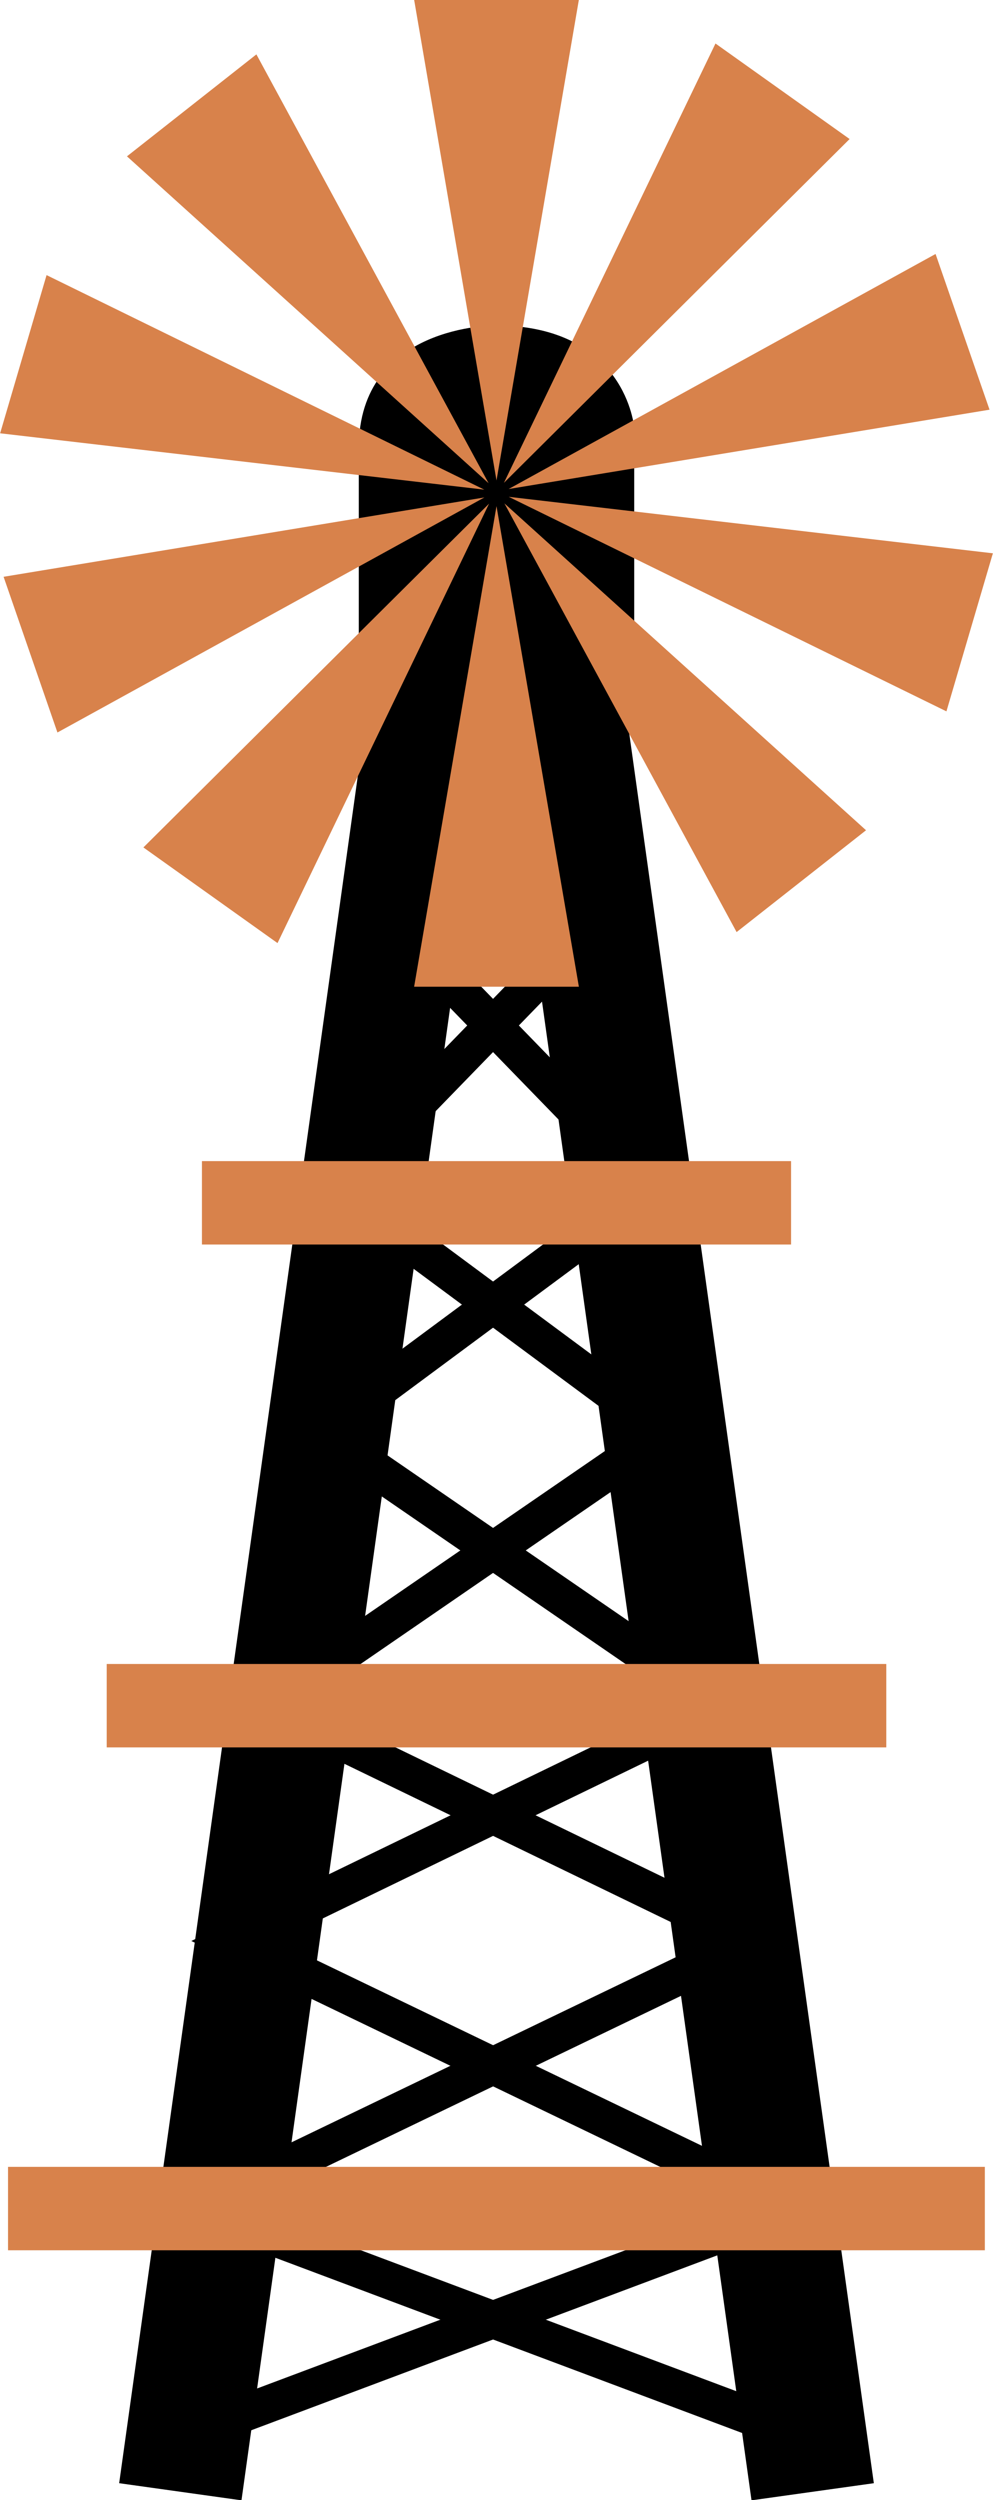 <?xml version="1.0" encoding="UTF-8" standalone="no"?><svg xmlns="http://www.w3.org/2000/svg" xmlns:xlink="http://www.w3.org/1999/xlink" fill="#000000" height="202.3" preserveAspectRatio="xMidYMid meet" version="1.1" viewBox="172.4 111.8 80.4 202.3" width="80.4" zoomAndPan="magnify">
 <defs>
  <clipPath id="clip1">
   <path d="m76 25h304v400.2h-304z"/>
  </clipPath>
  <clipPath id="clip2">
   <path d="m45 25h304v400.2h-304z"/>
  </clipPath>
 </defs>
 <g id="surface1">
  <g clip-path="url(#clip1)">
   <path d="m2177.5 2579.8l204.5-1462" fill="none" stroke="#000000" stroke-miterlimit="10" stroke-width="100" transform="matrix(.1 0 0 -.1 0 425.2)"/>
  </g>
  <g clip-path="url(#clip2)">
   <path d="m2074.5 2579.8l-204.5-1462" fill="none" stroke="#000000" stroke-miterlimit="10" stroke-width="100" transform="matrix(.1 0 0 -.1 0 425.2)"/>
  </g>
  <g id="change1_1"><path d="m201.45 168.97h22.3v-22.56s-0.66-8.28-11.24-8.28c0 0-11.06-0.09-11.06 9.91v20.93" fill="#000000"/></g>
  <path d="m1842.7 1151.8l520.4 195.2-449.7 216.5 392.7 190.3-322.2 221.4 266.9 197.7-198 203.8 154.6 203.1" fill="none" stroke="#000000" stroke-miterlimit="10" stroke-width="30" transform="matrix(.1 0 0 -.1 0 425.2)"/>
  <path d="m2403.7 1151.8l-520.3 195.2 449.7 216.5-392.8 190.3 322.2 221.4-266.9 197.7 198 203.8-154.5 203.1" fill="none" stroke="#000000" stroke-miterlimit="10" stroke-width="30" transform="matrix(.1 0 0 -.1 0 425.2)"/>
  <g id="change2_1"><path d="m252.14 293.88h-79.09v-6.75h79.09v6.75" fill="#d8824b"/></g>
  <g id="change2_2"><path d="m244.16 253.19h-63.12v-6.75h63.12v6.75" fill="#d8824b"/></g>
  <g id="change2_3"><path d="m236.45 212.5h-47.7v-6.75h47.7v6.75" fill="#d8824b"/></g>
  <g id="change2_4"><path d="m205.93 111.78h13.34l-6.67 38.9z" fill="#d8824b"/></g>
  <g id="change2_5"><path d="m219.27 191.64h-13.34l6.67-38.89z" fill="#d8824b"/></g>
  <g id="change2_6"><path d="m230.33 115.32l10.86 7.73-27.99 27.82z" fill="#d8824b"/></g>
  <g id="change2_7"><path d="m194.87 188.11l-10.86-7.74 27.99-27.82z" fill="#d8824b"/></g>
  <g id="change2_8"><path d="m248.15 132.35l4.37 12.6-38.94 6.42z" fill="#d8824b"/></g>
  <g id="change2_9"><path d="m177.05 171.07l-4.36-12.6 38.93-6.42z" fill="#d8824b"/></g>
  <g id="change2_10"><path d="m252.79 156.57l-3.76 12.79-35.44-17.36z" fill="#d8824b"/></g>
  <g id="change2_11"><path d="m172.41 146.86l3.76-12.8 35.44 17.36z" fill="#d8824b"/></g>
  <g id="change2_12"><path d="m242.52 178.98l-10.48 8.24-18.8-34.69z" fill="#d8824b"/></g>
  <g id="change2_13"><path d="m182.68 124.45l10.48-8.25 18.8 34.7z" fill="#d8824b"/></g>
 </g>
</svg>